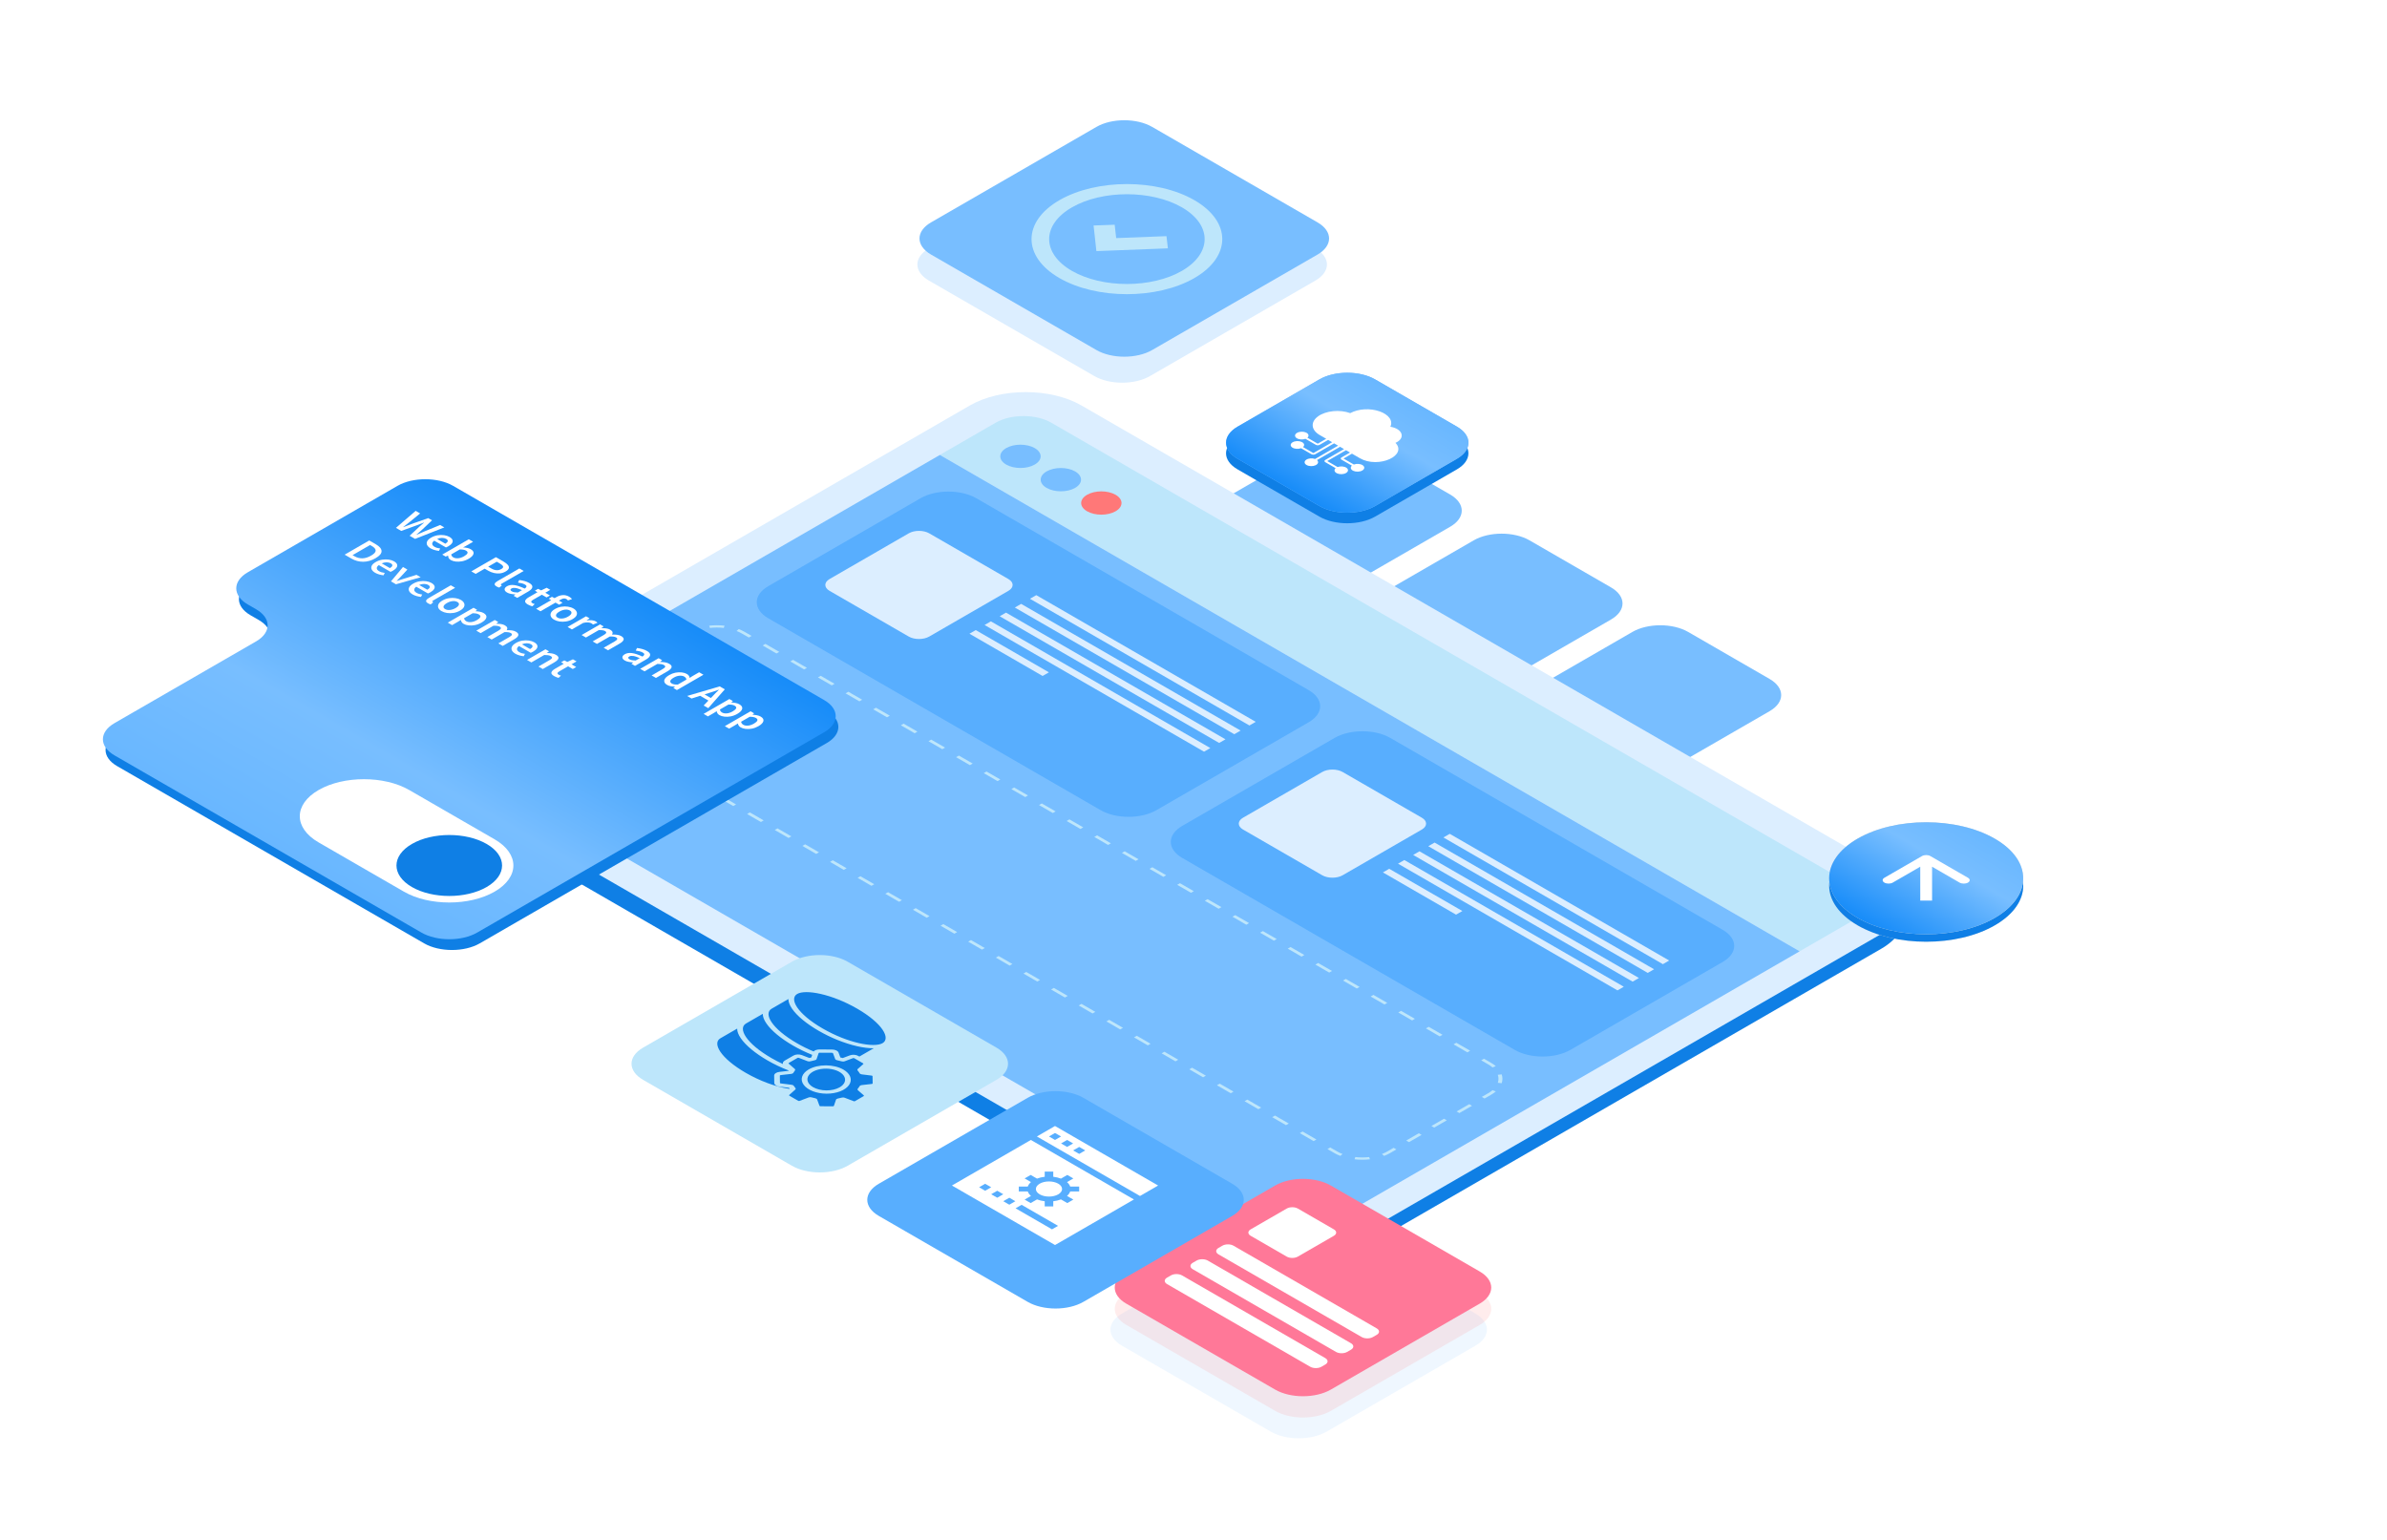 <?xml version="1.0" encoding="UTF-8"?> <svg xmlns="http://www.w3.org/2000/svg" width="620" height="400" viewBox="0 0 620 400" fill="none"><g filter="url(#filter0_b_9216_65029)"><path d="M341.037 116.243C345.033 113.935 351.514 113.935 355.51 116.243L376.679 128.465C380.676 130.772 380.676 134.513 376.679 136.821L355.51 149.043C351.513 151.35 345.033 151.35 341.037 149.043L319.868 136.821C315.871 134.513 315.871 130.772 319.868 128.465L341.037 116.243Z" fill="#78BEFF"></path></g><g filter="url(#filter1_b_9216_65029)"><path d="M424.005 164.147C428.002 161.839 434.482 161.839 438.479 164.147L459.648 176.369C463.645 178.676 463.645 182.418 459.648 184.725L438.479 196.947C434.482 199.255 428.002 199.255 424.005 196.947L402.836 184.725C398.84 182.418 398.84 178.676 402.836 176.369L424.005 164.147Z" fill="#78BEFF"></path></g><g filter="url(#filter2_b_9216_65029)"><path d="M382.794 140.352C386.791 138.044 393.271 138.044 397.268 140.352L418.437 152.574C422.434 154.881 422.434 158.623 418.437 160.93L397.268 173.152C393.271 175.46 386.791 175.46 382.794 173.152L361.626 160.93C357.629 158.623 357.629 154.881 361.626 152.574L382.794 140.352Z" fill="#78BEFF"></path></g><path d="M251.925 109.806C259.918 105.191 272.879 105.191 280.872 109.806L488.614 229.745C496.608 234.361 496.608 241.843 488.614 246.458L348.816 327.171C340.822 331.786 327.862 331.786 319.868 327.171L112.127 207.231C104.133 202.616 104.133 195.133 112.127 190.518L251.925 109.806Z" fill="#0F7FE5"></path><path d="M251.932 105.313C259.926 100.698 272.886 100.698 280.88 105.313L489.179 225.575C497.172 230.19 497.172 237.672 489.179 242.288L349.938 322.679C341.944 327.294 328.984 327.294 320.99 322.679L112.691 202.417C104.698 197.802 104.698 190.319 112.691 185.704L251.932 105.313Z" fill="#DCEEFF"></path><g filter="url(#filter3_b_9216_65029)"><path d="M258.599 109.807C262.596 107.5 269.076 107.5 273.073 109.807L481.922 230.386C485.919 232.694 485.919 236.435 481.922 238.743L467.439 247.105L244.116 118.169L258.599 109.807Z" fill="#BDE6FB"></path></g><g filter="url(#filter4_b_9216_65029)"><path d="M343.253 318.814C339.256 321.122 332.776 321.122 328.779 318.814L119.929 198.235C115.932 195.927 115.932 192.186 119.929 189.878L244.124 118.174L467.448 247.11L343.253 318.814Z" fill="#78BEFF"></path></g><g filter="url(#filter5_b_9216_65029)"><path d="M178.958 164.145C182.955 161.837 189.435 161.837 193.432 164.145L387.245 276.043C391.242 278.35 391.242 282.092 387.245 284.399L361.064 299.515C357.067 301.823 350.587 301.823 346.59 299.515L152.777 187.617C148.781 185.31 148.781 181.568 152.777 179.261L178.958 164.145Z" fill="#78BEFF"></path></g><g filter="url(#filter6_b_9216_65029)"><path fill-rule="evenodd" clip-rule="evenodd" d="M151.503 186.722L152.353 186.393C152.683 186.677 153.065 186.948 153.501 187.199L155.296 188.235L154.572 188.653L152.777 187.617C152.294 187.338 151.869 187.038 151.503 186.722ZM344.796 298.479L345.519 298.061L347.314 299.097C347.75 299.349 348.218 299.57 348.71 299.76L348.14 300.251C347.593 300.039 347.073 299.794 346.59 299.515L344.796 298.479ZM351.83 301.133L352.029 300.553C353.215 300.689 354.439 300.689 355.625 300.553L355.824 301.133C354.506 301.283 353.148 301.283 351.83 301.133ZM385.609 285.344L384.885 284.926L386.521 283.982C386.957 283.73 387.34 283.46 387.669 283.176L388.52 283.504C388.153 283.82 387.728 284.12 387.245 284.399L385.609 285.344ZM390.047 281.374L389.043 281.259C389.278 280.574 389.278 279.868 389.043 279.183L390.047 279.068C390.308 279.829 390.308 280.613 390.047 281.374ZM195.227 165.181L193.432 164.145C192.949 163.866 192.429 163.621 191.882 163.409L191.313 163.9C191.805 164.09 192.273 164.311 192.709 164.563L194.503 165.599L195.227 165.181ZM188.192 162.527L187.994 163.107C186.807 162.971 185.583 162.971 184.397 163.107L184.198 162.527C185.516 162.377 186.875 162.377 188.192 162.527ZM154.414 178.316L155.137 178.734L153.501 179.679C153.065 179.93 152.683 180.2 152.353 180.484L151.503 180.156C151.869 179.84 152.294 179.54 152.777 179.261L154.414 178.316ZM149.975 182.286L150.979 182.401C150.744 183.086 150.744 183.792 150.979 184.477L149.975 184.592C149.714 183.831 149.714 183.047 149.975 182.286ZM157.686 176.426L158.41 176.844L161.683 174.955L160.959 174.537L157.686 176.426ZM164.232 172.648L164.955 173.065L168.228 171.176L167.504 170.758L164.232 172.648ZM170.777 168.869L171.501 169.286L174.773 167.397L174.049 166.979L170.777 168.869ZM177.322 165.09L178.046 165.508L179.682 164.563C180.118 164.311 180.586 164.09 181.078 163.9L180.509 163.409C179.961 163.621 179.442 163.866 178.958 164.145L177.322 165.09ZM198.816 167.253L198.092 167.671L201.681 169.743L202.405 169.325L198.816 167.253ZM205.994 171.398L205.27 171.815L208.86 173.888L209.583 173.47L205.994 171.398ZM213.172 175.542L212.449 175.96L216.038 178.032L216.762 177.614L213.172 175.542ZM220.351 179.686L219.627 180.104L223.216 182.176L223.94 181.759L220.351 179.686ZM227.529 183.831L226.805 184.249L230.394 186.321L231.118 185.903L227.529 183.831ZM234.707 187.975L233.983 188.393L237.573 190.465L238.296 190.047L234.707 187.975ZM241.885 192.119L241.162 192.537L244.751 194.609L245.475 194.192L241.885 192.119ZM249.064 196.264L248.34 196.682L251.929 198.754L252.653 198.336L249.064 196.264ZM256.242 200.408L255.518 200.826L259.107 202.898L259.831 202.48L256.242 200.408ZM263.42 204.553L262.696 204.97L266.286 207.043L267.009 206.625L263.42 204.553ZM270.598 208.697L269.875 209.115L273.464 211.187L274.188 210.769L270.598 208.697ZM277.777 212.841L277.053 213.259L280.642 215.331L281.366 214.914L277.777 212.841ZM284.955 216.986L284.231 217.404L287.82 219.476L288.544 219.058L284.955 216.986ZM292.133 221.13L291.409 221.548L294.999 223.62L295.722 223.202L292.133 221.13ZM299.311 225.274L298.588 225.692L302.177 227.764L302.901 227.347L299.311 225.274ZM306.49 229.419L305.766 229.837L309.355 231.909L310.079 231.491L306.49 229.419ZM313.668 233.563L312.944 233.981L316.533 236.053L317.257 235.635L313.668 233.563ZM320.846 237.708L320.122 238.125L323.712 240.198L324.435 239.78L320.846 237.708ZM328.024 241.852L327.301 242.27L330.89 244.342L331.614 243.924L328.024 241.852ZM335.203 245.996L334.479 246.414L338.068 248.486L338.792 248.068L335.203 245.996ZM342.381 250.141L341.657 250.558L345.246 252.631L345.97 252.213L342.381 250.141ZM349.559 254.285L348.835 254.703L352.425 256.775L353.148 256.357L349.559 254.285ZM356.737 258.429L356.014 258.847L359.603 260.919L360.327 260.501L356.737 258.429ZM363.916 262.574L363.192 262.991L366.781 265.064L367.505 264.646L363.916 262.574ZM371.094 266.718L370.37 267.136L373.959 269.208L374.683 268.79L371.094 266.718ZM378.272 270.862L377.548 271.28L381.138 273.352L381.861 272.935L378.272 270.862ZM385.45 275.007L384.727 275.425L386.521 276.461C386.957 276.712 387.34 276.983 387.669 277.267L388.52 276.938C388.153 276.622 387.728 276.322 387.245 276.043L385.45 275.007ZM382.336 287.234L381.612 286.816L378.34 288.705L379.063 289.123L382.336 287.234ZM375.791 291.012L375.067 290.595L371.794 292.484L372.518 292.902L375.791 291.012ZM369.245 294.791L368.522 294.374L365.249 296.263L365.973 296.681L369.245 294.791ZM362.7 298.57L361.977 298.152L360.34 299.097C359.904 299.349 359.436 299.57 358.944 299.76L359.514 300.251C360.061 300.039 360.581 299.794 361.064 299.515L362.7 298.57ZM341.206 296.407L341.93 295.989L338.341 293.917L337.617 294.335L341.206 296.407ZM334.028 292.262L334.752 291.845L331.163 289.772L330.439 290.19L334.028 292.262ZM326.85 288.118L327.574 287.7L323.985 285.628L323.261 286.046L326.85 288.118ZM319.672 283.974L320.395 283.556L316.806 281.484L316.083 281.901L319.672 283.974ZM312.493 279.829L313.217 279.411L309.628 277.339L308.904 277.757L312.493 279.829ZM305.315 275.685L306.039 275.267L302.45 273.195L301.726 273.613L305.315 275.685ZM298.137 271.541L298.861 271.123L295.272 269.051L294.548 269.468L298.137 271.541ZM290.959 267.396L291.682 266.978L288.093 264.906L287.37 265.324L290.959 267.396ZM283.78 263.252L284.504 262.834L280.915 260.762L280.191 261.18L283.78 263.252ZM276.602 259.107L277.326 258.69L273.737 256.617L273.013 257.035L276.602 259.107ZM269.424 254.963L270.148 254.545L266.558 252.473L265.835 252.891L269.424 254.963ZM262.246 250.819L262.969 250.401L259.38 248.329L258.657 248.747L262.246 250.819ZM255.067 246.674L255.791 246.256L252.202 244.184L251.478 244.602L255.067 246.674ZM247.889 242.53L248.613 242.112L245.024 240.04L244.3 240.458L247.889 242.53ZM240.711 238.386L241.435 237.968L237.845 235.896L237.122 236.313L240.711 238.386ZM233.533 234.241L234.256 233.823L230.667 231.751L229.944 232.169L233.533 234.241ZM226.354 230.097L227.078 229.679L223.489 227.607L222.765 228.025L226.354 230.097ZM219.176 225.953L219.9 225.535L216.311 223.463L215.587 223.88L219.176 225.953ZM211.998 221.808L212.722 221.39L209.132 219.318L208.409 219.736L211.998 221.808ZM204.82 217.664L205.543 217.246L201.954 215.174L201.231 215.592L204.82 217.664ZM197.641 213.519L198.365 213.102L194.776 211.029L194.052 211.447L197.641 213.519ZM190.463 209.375L191.187 208.957L187.598 206.885L186.874 207.303L190.463 209.375ZM183.285 205.231L184.009 204.813L180.42 202.741L179.696 203.159L183.285 205.231ZM176.107 201.086L176.83 200.669L173.241 198.596L172.518 199.014L176.107 201.086ZM168.928 196.942L169.652 196.524L166.063 194.452L165.339 194.87L168.928 196.942ZM161.75 192.798L162.474 192.38L158.885 190.308L158.161 190.725L161.75 192.798Z" fill="#BDE6FB"></path></g><path d="M239.107 129.418C243.104 127.111 249.584 127.111 253.581 129.418L339.909 179.26C343.905 181.568 343.905 185.309 339.909 187.616L300.362 210.449C296.365 212.756 289.885 212.756 285.888 210.449L199.56 160.607C195.563 158.3 195.563 154.559 199.56 152.251L239.107 129.418Z" fill="#58AEFE"></path><path d="M346.646 191.68C350.643 189.373 357.123 189.373 361.12 191.68L447.448 241.522C451.445 243.829 451.445 247.571 447.448 249.878L407.901 272.711C403.904 275.018 397.424 275.018 393.427 272.711L307.099 222.869C303.102 220.562 303.102 216.82 307.099 214.513L346.646 191.68Z" fill="#58AEFE"></path><path d="M268.761 120.674C266.714 121.856 263.395 121.856 261.348 120.674C259.301 119.492 259.301 117.576 261.348 116.394C263.395 115.212 266.714 115.212 268.761 116.394C270.809 117.576 270.809 119.492 268.761 120.674Z" fill="#78BEFF"></path><path d="M279.254 126.733C277.206 127.915 273.887 127.915 271.84 126.733C269.793 125.551 269.793 123.635 271.84 122.453C273.887 121.271 277.206 121.271 279.254 122.453C281.301 123.635 281.301 125.551 279.254 126.733Z" fill="#78BEFF"></path><path d="M289.769 132.803C287.722 133.985 284.403 133.985 282.356 132.803C280.309 131.621 280.309 129.705 282.356 128.523C284.403 127.341 287.722 127.341 289.769 128.523C291.816 129.705 291.816 131.621 289.769 132.803Z" fill="#FF7878"></path><path d="M370.984 219.807L427.987 252.717L429.625 251.771L372.622 218.861L370.984 219.807Z" fill="#DCEEFF"></path><path d="M374.914 217.537L431.916 250.447L433.554 249.502L376.552 216.591L374.914 217.537Z" fill="#DCEEFF"></path><path d="M367.055 222.076L424.057 254.986L425.695 254.041L368.693 221.13L367.055 222.076Z" fill="#DCEEFF"></path><path d="M363.125 224.346L420.127 257.256L421.765 256.31L364.763 223.4L363.125 224.346Z" fill="#DCEEFF"></path><path d="M359.195 226.615L378.196 237.585L379.834 236.64L360.833 225.67L359.195 226.615Z" fill="#DCEEFF"></path><path d="M343.433 200.532C344.898 199.686 347.274 199.686 348.739 200.532L369.313 212.41C370.778 213.256 370.778 214.628 369.313 215.474L348.739 227.352C347.274 228.198 344.898 228.198 343.433 227.352L322.859 215.474C321.394 214.628 321.394 213.256 322.859 212.41L343.433 200.532Z" fill="#DCEEFF"></path><path d="M263.594 157.807L320.596 190.717L322.234 189.771L265.232 156.861L263.594 157.807Z" fill="#DCEEFF"></path><path d="M267.523 155.537L324.526 188.447L326.164 187.502L269.161 154.591L267.523 155.537Z" fill="#DCEEFF"></path><path d="M259.664 160.076L316.666 192.986L318.304 192.041L261.302 159.13L259.664 160.076Z" fill="#DCEEFF"></path><path d="M255.734 162.346L312.737 195.256L314.375 194.31L257.372 161.4L255.734 162.346Z" fill="#DCEEFF"></path><path d="M251.805 164.615L270.805 175.585L272.443 174.64L253.443 163.67L251.805 164.615Z" fill="#DCEEFF"></path><path d="M236.042 138.532C237.507 137.686 239.883 137.686 241.349 138.532L261.922 150.41C263.388 151.256 263.388 152.628 261.922 153.474L241.349 165.352C239.883 166.198 237.507 166.198 236.042 165.352L215.468 153.474C214.003 152.628 214.003 151.256 215.468 150.41L236.042 138.532Z" fill="#DCEEFF"></path><g filter="url(#filter7_b_9216_65029)"><path d="M284.232 39.719C288.229 37.412 294.709 37.412 298.706 39.719L341.664 64.521C345.661 66.829 345.661 70.57 341.664 72.878L298.706 97.68C294.709 99.987 288.229 99.987 284.232 97.68L241.274 72.878C237.277 70.57 237.277 66.829 241.274 64.521L284.232 39.719Z" fill="#DCEEFF"></path></g><path d="M274.63 78.987C264.97 73.41 264.97 64.329 274.631 58.751C284.291 53.174 300.021 53.173 309.681 58.751C319.341 64.328 319.341 73.409 309.68 78.987C300.02 84.564 284.29 84.565 274.63 78.987ZM306.448 60.617C298.567 56.068 285.753 56.072 277.872 60.622C269.991 65.172 269.999 72.571 277.872 77.116C285.744 81.661 298.566 81.661 306.439 77.116C314.312 72.57 314.32 65.163 306.448 60.617Z" fill="#BDE6FB"></path><path d="M284.23 71.981L283.5 65.33L288.981 65.128L289.371 68.6L302.431 68.096L302.804 71.265L284.23 71.981Z" fill="#BDE6FB"></path><g filter="url(#filter8_b_9216_65029)"><path d="M284.787 32.963C288.783 30.656 295.263 30.656 299.26 32.963L342.219 57.765C346.215 60.073 346.215 63.814 342.219 66.122L299.26 90.924C295.263 93.231 288.783 93.231 284.787 90.924L241.828 66.122C237.832 63.814 237.832 60.073 241.828 57.765L284.787 32.963Z" fill="#78BEFF"></path></g><path d="M275.177 72.231C265.517 66.654 265.517 57.573 275.178 51.995C284.838 46.418 300.568 46.418 310.228 51.995C319.888 57.572 319.888 66.654 310.227 72.231C300.567 77.808 284.837 77.809 275.177 72.231ZM306.995 53.862C299.114 49.312 286.3 49.316 278.419 53.867C270.538 58.417 270.546 65.815 278.418 70.36C286.291 74.905 299.113 74.905 306.986 70.36C314.859 65.814 314.867 58.407 306.995 53.862Z" fill="#BDE6FB"></path><path d="M284.777 65.225L284.047 58.574L289.528 58.373L289.917 61.845L302.978 61.34L303.351 64.509L284.777 65.225Z" fill="#BDE6FB"></path><g filter="url(#filter9_b_9216_65029)"><path d="M342.693 101.303C346.69 98.996 353.17 98.996 357.167 101.303L378.412 113.569C382.409 115.877 382.409 119.618 378.412 121.926L357.167 134.192C353.17 136.5 346.69 136.5 342.693 134.192L321.447 121.926C317.45 119.618 317.45 115.877 321.447 113.569L342.693 101.303Z" fill="#0F7FE5"></path></g><g filter="url(#filter10_b_9216_65029)"><path d="M342.701 98.553C346.697 96.246 353.178 96.246 357.174 98.553L378.42 110.819C382.417 113.127 382.417 116.868 378.42 119.176L357.174 131.442C353.178 133.75 346.697 133.75 342.701 131.442L321.455 119.176C317.458 116.868 317.458 113.127 321.455 110.819L342.701 98.553Z" fill="#78BEFF"></path><path d="M342.701 98.553C346.697 96.246 353.178 96.246 357.174 98.553L378.42 110.819C382.417 113.127 382.417 116.868 378.42 119.176L357.174 131.442C353.178 133.75 346.697 133.75 342.701 131.442L321.455 119.176C317.458 116.868 317.458 113.127 321.455 110.819L342.701 98.553Z" fill="url(#paint0_linear_9216_65029)"></path></g><path d="M518.134 240.358C508.291 246.04 492.334 246.04 482.491 240.358C472.649 234.675 472.649 225.462 482.491 219.779C492.334 214.097 508.291 214.097 518.134 219.779C527.976 225.462 527.976 234.675 518.134 240.358Z" fill="#D9D9D9"></path><path d="M518.134 240.358C508.291 246.04 492.334 246.04 482.491 240.358C472.649 234.675 472.649 225.462 482.491 219.779C492.334 214.097 508.291 214.097 518.134 219.779C527.976 225.462 527.976 234.675 518.134 240.358Z" fill="#0F7FE6"></path><path d="M518.126 238.426C508.284 244.109 492.326 244.109 482.483 238.426C472.641 232.743 472.641 223.53 482.483 217.848C492.326 212.165 508.284 212.165 518.126 217.848C527.968 223.53 527.968 232.743 518.126 238.426Z" fill="#D9D9D9"></path><path d="M518.126 238.426C508.284 244.109 492.326 244.109 482.483 238.426C472.641 232.743 472.641 223.53 482.483 217.848C492.326 212.165 508.284 212.165 518.126 217.848C527.968 223.53 527.968 232.743 518.126 238.426Z" fill="url(#paint1_linear_9216_65029)"></path><path fill-rule="evenodd" clip-rule="evenodd" d="M489.45 228.007L499.219 222.367C499.819 222.021 500.791 222.021 501.39 222.367L511.16 228.007C511.76 228.354 511.76 228.915 511.16 229.261C510.561 229.607 509.589 229.607 508.989 229.261L501.84 225.133L501.84 233.926L498.77 233.926L498.77 225.133L491.621 229.261C491.021 229.607 490.049 229.607 489.45 229.261C488.85 228.915 488.85 228.354 489.45 228.007Z" fill="white"></path><path fill-rule="evenodd" clip-rule="evenodd" d="M362.462 115.032C363.717 114.472 364.306 113.586 364.006 112.675C363.71 111.779 362.625 111.097 361.135 110.852C361.49 110.069 361.414 109.287 360.905 108.574C360.379 107.853 359.472 107.249 358.312 106.846C357.141 106.438 355.768 106.251 354.446 106.322C353.075 106.397 351.788 106.738 350.709 107.313C349.398 106.834 347.821 106.653 346.282 106.804C344.743 106.956 343.349 107.429 342.368 108.134C341.386 108.839 340.886 109.726 340.964 110.624C341.041 111.523 341.691 112.37 342.788 113.003L344.472 113.976L342.273 115.246L339.584 113.693C339.823 113.483 339.919 113.23 339.855 112.983C339.79 112.737 339.57 112.513 339.235 112.356C338.9 112.2 338.476 112.121 338.043 112.135C337.611 112.149 337.201 112.255 336.893 112.433C336.585 112.61 336.402 112.847 336.377 113.097C336.353 113.346 336.49 113.592 336.761 113.785C337.032 113.978 337.419 114.105 337.847 114.143C338.274 114.18 338.712 114.124 339.076 113.986L341.783 115.549C341.912 115.624 342.087 115.665 342.27 115.665C342.453 115.664 342.629 115.622 342.76 115.547L344.976 114.267L346.02 114.87L341.142 117.686L338.451 116.132C338.69 115.923 338.786 115.67 338.722 115.423C338.657 115.176 338.437 114.953 338.102 114.796C337.767 114.639 337.343 114.56 336.91 114.575C336.478 114.589 336.068 114.695 335.76 114.872C335.453 115.05 335.269 115.287 335.244 115.536C335.22 115.786 335.357 116.031 335.628 116.224C335.9 116.418 336.286 116.545 336.714 116.582C337.141 116.619 337.579 116.564 337.943 116.426L340.652 117.99C340.781 118.064 340.956 118.105 341.139 118.105C341.321 118.104 341.497 118.062 341.627 117.987L346.523 115.16L347.567 115.763L341.579 119.22C341.217 119.084 340.78 119.031 340.352 119.07C339.923 119.11 339.534 119.24 339.259 119.435C338.984 119.629 338.842 119.876 338.863 120.125C338.883 120.375 339.063 120.611 339.367 120.787C339.672 120.963 340.081 121.067 340.513 121.078C340.946 121.09 341.372 121.008 341.71 120.85C342.047 120.691 342.272 120.466 342.341 120.219C342.409 119.971 342.317 119.719 342.081 119.51L348.069 116.053L349.114 116.656L344.217 119.482C344.088 119.557 344.014 119.659 344.013 119.764C344.012 119.87 344.083 119.971 344.212 120.045L346.921 121.609C346.682 121.819 346.585 122.072 346.65 122.319C346.714 122.566 346.935 122.789 347.27 122.946C347.604 123.102 348.029 123.181 348.461 123.167C348.894 123.153 349.304 123.047 349.611 122.869C349.919 122.692 350.103 122.455 350.127 122.205C350.152 121.956 350.015 121.711 349.744 121.517C349.472 121.324 349.085 121.197 348.658 121.159C348.23 121.122 347.792 121.178 347.429 121.316L344.737 119.762L349.616 116.946L350.66 117.548L348.443 118.828C348.379 118.866 348.328 118.91 348.292 118.958C348.257 119.007 348.239 119.059 348.239 119.111C348.239 119.163 348.256 119.215 348.29 119.263C348.325 119.312 348.375 119.355 348.439 119.392L351.147 120.955C350.908 121.165 350.811 121.418 350.875 121.665C350.94 121.912 351.161 122.135 351.495 122.292C351.83 122.448 352.255 122.527 352.687 122.513C353.12 122.499 353.529 122.393 353.837 122.215C354.145 122.038 354.329 121.801 354.353 121.551C354.377 121.302 354.241 121.057 353.969 120.863C353.698 120.67 353.311 120.543 352.883 120.505C352.456 120.468 352.018 120.524 351.655 120.662L348.963 119.108L351.162 117.838L353.235 119.035C354.358 119.683 355.729 120.027 357.2 120.029C358.516 120.032 359.842 119.758 360.933 119.256C362.022 118.754 362.784 118.07 363.076 117.329C363.379 116.557 363.168 115.768 362.462 115.032Z" fill="white"></path><g filter="url(#filter11_b_9216_65029)"><path d="M330.083 318.879C334.08 316.572 340.56 316.572 344.557 318.879L383.22 341.202C387.217 343.509 387.217 347.25 383.22 349.558L344.557 371.88C340.56 374.188 334.08 374.188 330.083 371.88L291.42 349.558C287.423 347.25 287.423 343.509 291.42 341.202L330.083 318.879Z" fill="#78BEFF" fill-opacity="0.12"></path></g><g filter="url(#filter12_b_9216_65029)"><path d="M331.208 313.477C335.205 311.169 341.685 311.169 345.682 313.477L384.345 335.799C388.342 338.107 388.342 341.848 384.345 344.156L345.682 366.478C341.685 368.785 335.205 368.785 331.208 366.478L292.545 344.156C288.548 341.848 288.548 338.107 292.545 335.799L331.208 313.477Z" fill="#FF7171" fill-opacity="0.13"></path></g><g filter="url(#filter13_b_9216_65029)"><path d="M331.201 307.95C335.197 305.642 341.678 305.642 345.674 307.95L384.338 330.272C388.334 332.579 388.334 336.321 384.338 338.628L345.674 360.951C341.678 363.258 335.197 363.258 331.201 360.951L292.537 338.628C288.541 336.321 288.541 332.579 292.537 330.272L331.201 307.95Z" fill="#FF7898"></path></g><path d="M334.209 313.931C335.008 313.47 336.304 313.47 337.104 313.931L346.461 319.334C347.26 319.795 347.26 320.544 346.461 321.005L337.104 326.408C336.304 326.869 335.008 326.869 334.209 326.408L324.851 321.005C324.052 320.544 324.052 319.795 324.851 319.334L334.209 313.931Z" fill="white"></path><path d="M317.498 323.578C318.297 323.116 319.593 323.116 320.393 323.578L357.596 345.057C358.395 345.519 358.395 346.267 357.596 346.728L356.592 347.308C355.793 347.769 354.497 347.769 353.697 347.308L316.494 325.829C315.695 325.367 315.695 324.619 316.494 324.157L317.498 323.578Z" fill="white"></path><path d="M310.81 327.437C311.61 326.976 312.906 326.976 313.705 327.437L350.908 348.916C351.708 349.378 351.708 350.126 350.908 350.588L349.905 351.167C349.105 351.629 347.809 351.629 347.01 351.167L309.807 329.688C309.007 329.226 309.007 328.478 309.807 328.017L310.81 327.437Z" fill="white"></path><path d="M304.131 331.295C304.93 330.833 306.226 330.833 307.026 331.295L344.229 352.774C345.028 353.235 345.028 353.984 344.229 354.445L343.225 355.025C342.426 355.486 341.13 355.486 340.33 355.025L303.127 333.545C302.328 333.084 302.328 332.336 303.127 331.874L304.131 331.295Z" fill="white"></path><g filter="url(#filter14_d_9216_65029)"><path d="M205.693 245.811C209.69 243.503 216.17 243.503 220.167 245.811L258.83 268.133C262.827 270.441 262.827 274.182 258.83 276.49L220.167 298.812C216.17 301.119 209.69 301.119 205.693 298.812L167.03 276.49C163.033 274.182 163.033 270.441 167.03 268.133L205.693 245.811Z" fill="#BDE6FB"></path></g><g filter="url(#filter15_d_9216_65029)"><path d="M266.927 281.165C270.924 278.857 277.404 278.857 281.401 281.165L320.064 303.487C324.061 305.794 324.061 309.536 320.064 311.843L281.401 334.165C277.404 336.473 270.924 336.473 266.927 334.165L228.264 311.843C224.267 309.536 224.267 305.794 228.264 303.487L266.927 281.165Z" fill="#58AEFE"></path></g><g clip-path="url(#clip0_9216_65029)"><path d="M270.055 310.241C271.384 311.008 273.538 311.008 274.867 310.241C276.195 309.474 276.195 308.23 274.867 307.463C273.538 306.696 271.384 306.696 270.055 307.463C268.727 308.23 268.727 309.474 270.055 310.241Z" fill="white"></path><path d="M296.101 310.663L300.808 307.946L274.031 292.486L269.324 295.204L296.101 310.663ZM274.031 296.11L272.462 295.204L274.031 294.298L275.6 295.204L274.031 296.11ZM277.169 297.921L275.6 297.015L277.169 296.11L278.738 297.015L277.169 297.921ZM280.307 299.733L278.738 298.827L280.307 297.921L281.876 298.827L280.307 299.733Z" fill="white"></path><path d="M267.758 296.109L247.257 307.945L274.034 323.405L294.534 311.569L267.758 296.109ZM260.593 312.022L262.162 311.116L263.731 312.022L262.162 312.928L260.593 312.022ZM273.249 319.329L263.783 313.864L265.352 312.958L274.818 318.423L273.249 319.329ZM267.706 305.198L269.353 306.149C269.97 305.912 270.652 305.752 271.355 305.671L271.355 304.325L273.574 304.325L273.574 305.671C274.278 305.752 274.959 305.912 275.577 306.149L277.224 305.198L278.793 306.104L277.146 307.055C277.556 307.411 277.832 307.805 277.973 308.211L280.304 308.211L280.304 309.492L277.973 309.492C277.832 309.898 277.556 310.292 277.146 310.648L278.793 311.599L277.224 312.505L275.577 311.554C274.959 311.791 274.277 311.95 273.574 312.031L273.574 313.378L271.355 313.378L271.355 312.031C270.652 311.95 269.97 311.791 269.352 311.554L267.705 312.505L266.137 311.599L267.784 310.648C267.373 310.291 267.097 309.898 266.957 309.492L264.625 309.492L264.625 308.211L266.957 308.211C267.097 307.805 267.373 307.411 267.784 307.054L266.137 306.104L267.706 305.198ZM259.024 309.304L260.593 310.21L259.024 311.116L257.455 310.21L259.024 309.304ZM255.886 307.493L257.455 308.398L255.886 309.304L254.317 308.398L255.886 307.493Z" fill="white"></path></g><path fill-rule="evenodd" clip-rule="evenodd" d="M222.626 261.994C229.252 265.82 231.391 269.725 229.231 270.972C227.071 272.22 220.306 270.985 213.68 267.159C207.055 263.334 204.915 259.43 207.072 258.181L207.075 258.179C209.237 256.934 216 258.169 222.626 261.994ZM205.734 262.027C205.084 261.086 204.767 260.235 204.779 259.505L200.419 262.022C198.261 263.271 200.401 267.175 207.026 271C208.361 271.775 209.802 272.487 211.333 273.128C211.476 272.966 211.695 272.831 211.966 272.738C212.236 272.645 212.547 272.597 212.865 272.6L216.094 272.618C216.495 272.619 216.886 272.7 217.2 272.848C217.514 272.996 217.73 273.202 217.812 273.429L218.279 274.682C218.488 274.728 218.696 274.778 218.9 274.831L220.731 274.141C221.063 274.014 221.462 273.959 221.862 273.984C222.262 274.01 222.636 274.115 222.92 274.282L223.21 274.449L226.936 272.297C225.671 272.304 224.197 272.122 222.569 271.747C219.341 271.004 215.816 269.586 212.646 267.756C209.474 265.925 207.02 263.89 205.733 262.027L205.734 262.027ZM199.081 265.868C200.367 267.732 202.821 269.766 205.993 271.597C207.522 272.485 209.186 273.293 210.963 274.01L210.734 274.681C210.555 274.721 210.377 274.763 210.202 274.809L208.278 274.072C207.942 273.941 207.54 273.881 207.141 273.902C206.742 273.924 206.371 274.025 206.092 274.188L203.831 275.494C203.63 275.608 203.482 275.75 203.401 275.907C203.32 276.064 203.308 276.231 203.366 276.393C202.32 275.908 201.321 275.39 200.373 274.841C193.747 271.016 191.608 267.11 193.767 265.863L198.126 263.346C198.114 264.077 198.43 264.927 199.081 265.868ZM204.894 282.813C204.932 282.819 204.969 282.826 205.005 282.835L205.089 282.761C205.038 282.695 204.989 282.629 204.942 282.562L202.517 282.26C202.123 282.213 201.766 282.088 201.51 281.907C201.253 281.726 201.113 281.5 201.112 281.269L201.08 279.404C201.074 279.172 201.207 278.948 201.458 278.77C201.708 278.592 202.06 278.471 202.453 278.428L204.797 278.161C204.817 278.13 204.839 278.099 204.86 278.069C202.874 277.3 201.025 276.419 199.339 275.439C196.168 273.607 193.714 271.573 192.427 269.71C191.777 268.768 191.461 267.918 191.473 267.187L187.114 269.704C184.955 270.951 187.094 274.857 193.72 278.682C197.36 280.784 201.537 282.328 204.894 282.813L204.894 282.813ZM222.074 286.026C222.032 286.052 221.975 286.067 221.915 286.071C221.854 286.074 221.792 286.064 221.742 286.044L219.39 285.143C219.283 285.102 219.161 285.077 219.034 285.071C218.907 285.066 218.781 285.079 218.667 285.109C218.329 285.201 217.981 285.279 217.626 285.345C217.503 285.368 217.393 285.409 217.308 285.465C217.223 285.52 217.165 285.588 217.14 285.661L216.598 287.25C216.588 287.285 216.556 287.316 216.509 287.338C216.462 287.36 216.403 287.372 216.341 287.371L213.112 287.353C213.051 287.353 212.991 287.341 212.943 287.318C212.895 287.296 212.862 287.264 212.851 287.229L212.243 285.598C212.216 285.526 212.158 285.459 212.073 285.403C211.988 285.347 211.881 285.305 211.76 285.28C211.429 285.211 211.104 285.131 210.789 285.04C210.673 285.007 210.545 284.992 210.417 284.996C210.289 285 210.166 285.023 210.059 285.063L207.666 285.965C207.616 285.985 207.555 285.994 207.494 285.99C207.433 285.986 207.376 285.97 207.334 285.944L205.028 284.612C204.983 284.588 204.954 284.555 204.948 284.52C204.941 284.484 204.956 284.449 204.991 284.421L206.553 283.039C206.623 282.977 206.663 282.906 206.67 282.832C206.677 282.758 206.65 282.684 206.593 282.618C206.436 282.435 206.297 282.248 206.178 282.057C206.134 281.987 206.061 281.925 205.964 281.876C205.867 281.827 205.751 281.793 205.626 281.778L202.802 281.427C202.741 281.42 202.686 281.401 202.647 281.374C202.608 281.346 202.587 281.311 202.588 281.276L202.557 279.412C202.555 279.376 202.574 279.342 202.613 279.315C202.651 279.287 202.705 279.269 202.765 279.263L205.517 278.951C205.643 278.937 205.761 278.903 205.857 278.854C205.953 278.804 206.024 278.741 206.064 278.67C206.179 278.465 206.315 278.264 206.473 278.069C206.526 278.003 206.549 277.93 206.539 277.857C206.529 277.784 206.487 277.713 206.416 277.652L204.855 276.294C204.82 276.265 204.803 276.229 204.809 276.194C204.814 276.159 204.842 276.126 204.886 276.102L207.147 274.797C207.189 274.771 207.245 274.755 207.306 274.752C207.367 274.749 207.429 274.758 207.479 274.779L209.756 275.651C209.865 275.693 209.992 275.718 210.122 275.723C210.253 275.728 210.382 275.713 210.498 275.679C210.863 275.573 211.242 275.481 211.631 275.405C211.751 275.382 211.858 275.34 211.941 275.285C212.024 275.23 212.081 275.164 212.106 275.092L212.622 273.572C212.632 273.538 212.664 273.506 212.711 273.484C212.758 273.462 212.817 273.451 212.879 273.452L216.108 273.47C216.169 273.469 216.229 273.481 216.277 273.504C216.325 273.527 216.358 273.559 216.369 273.593L216.925 275.082C216.952 275.156 217.013 275.225 217.101 275.281C217.188 275.338 217.3 275.38 217.424 275.404C217.843 275.485 218.252 275.583 218.647 275.698C218.763 275.732 218.892 275.748 219.02 275.744C219.149 275.74 219.273 275.717 219.38 275.676L221.555 274.857C221.605 274.837 221.666 274.828 221.727 274.832C221.788 274.836 221.844 274.852 221.887 274.878L224.193 276.21C224.238 276.234 224.267 276.267 224.273 276.302C224.28 276.338 224.264 276.373 224.23 276.401L222.81 277.657C222.74 277.719 222.7 277.79 222.694 277.865C222.687 277.939 222.715 278.013 222.773 278.08C222.972 278.309 223.142 278.545 223.282 278.786C223.324 278.858 223.397 278.922 223.495 278.973C223.593 279.024 223.712 279.059 223.84 279.075L226.419 279.395C226.479 279.402 226.534 279.421 226.573 279.448C226.613 279.476 226.634 279.511 226.633 279.546L226.664 281.411C226.666 281.446 226.646 281.48 226.608 281.508C226.569 281.535 226.515 281.553 226.455 281.559L223.825 281.858C223.7 281.872 223.585 281.905 223.489 281.953C223.394 282.001 223.322 282.063 223.282 282.132C223.15 282.357 222.991 282.575 222.807 282.786C222.749 282.853 222.723 282.928 222.731 283.003C222.74 283.078 222.782 283.151 222.855 283.214L224.366 284.529C224.402 284.558 224.418 284.593 224.412 284.628C224.407 284.664 224.379 284.696 224.335 284.72L222.074 286.026ZM219.072 277.835C219.972 278.355 220.589 279.013 220.847 279.728C221.105 280.443 220.991 281.182 220.52 281.852C220.049 282.521 219.242 283.091 218.201 283.49C217.16 283.888 215.932 284.097 214.672 284.09C213.412 284.083 212.176 283.86 211.122 283.45C210.067 283.04 209.241 282.461 208.747 281.786C208.254 281.111 208.115 280.371 208.349 279.659C208.583 278.947 209.179 278.294 210.061 277.785C211.246 277.103 212.859 276.725 214.549 276.734C216.238 276.744 217.864 277.14 219.072 277.835ZM211.182 282.391C210.49 281.991 210.016 281.485 209.818 280.936C209.619 280.386 209.707 279.819 210.069 279.304C210.431 278.79 211.051 278.352 211.851 278.046C212.651 277.74 213.595 277.579 214.563 277.585C215.531 277.59 216.481 277.761 217.291 278.076C218.101 278.391 218.736 278.836 219.115 279.355C219.494 279.873 219.601 280.442 219.421 280.99C219.241 281.537 218.783 282.038 218.105 282.429C217.195 282.954 215.955 283.244 214.657 283.237C213.359 283.229 212.109 282.925 211.182 282.391L211.182 282.391Z" fill="#0F7FE5"></path><g clip-path="url(#clip1_9216_65029)"><path fill-rule="evenodd" clip-rule="evenodd" d="M30.414 190.642C26.417 192.95 26.417 196.691 30.414 198.999L110.154 245.037C114.151 247.344 120.631 247.344 124.628 245.037L214.759 192.999C218.756 190.692 218.756 186.95 214.759 184.643L170.04 158.825C170.04 158.824 170.04 158.824 170.04 158.824C170.04 158.824 170.04 158.824 170.04 158.824L118.394 129.006C114.397 126.698 107.917 126.698 103.92 129.006L65.052 151.446C61.055 153.754 61.055 157.495 65.052 159.803L67.204 161.045C71.201 163.353 71.201 167.094 67.204 169.401L30.414 190.642Z" fill="#0F7FE5"></path><path fill-rule="evenodd" clip-rule="evenodd" d="M29.726 187.847C25.729 190.155 25.729 193.896 29.726 196.204L109.466 242.242C113.463 244.549 119.943 244.549 123.94 242.242L214.071 190.204C218.068 187.897 218.068 184.155 214.071 181.848L169.351 156.029L117.704 126.21C113.708 123.903 107.227 123.903 103.231 126.21L64.363 148.651C60.366 150.958 60.366 154.7 64.363 157.007L66.516 158.25C70.513 160.558 70.513 164.299 66.516 166.607L29.726 187.847Z" fill="url(#paint2_linear_9216_65029)"></path><path d="M82.747 205.215C89.251 201.46 99.796 201.46 106.3 205.215L128.468 218.014C134.972 221.769 134.972 227.857 128.468 231.613C121.964 235.368 111.419 235.368 104.915 231.613L82.747 218.814C76.243 215.059 76.243 208.97 82.747 205.215Z" fill="white"></path><path d="M126.394 230.415C121.037 233.508 112.353 233.508 106.997 230.415C101.64 227.323 101.64 222.309 106.997 219.217C112.353 216.124 121.037 216.124 126.394 219.217C131.75 222.309 131.75 227.323 126.394 230.415Z" fill="#0F7FE5"></path><path d="M102.846 137.115L107.961 132.697L109.123 133.367L106.458 135.548C106.172 135.774 105.882 136.001 105.589 136.23C105.309 136.46 105.023 136.685 104.73 136.907L104.769 136.929C105.179 136.775 105.586 136.619 105.989 136.461C106.406 136.304 106.819 136.148 107.229 135.994L111.231 134.585L112.217 135.154L109.777 137.465C109.517 137.698 109.25 137.934 108.976 138.175C108.71 138.412 108.44 138.65 108.166 138.891L108.205 138.913C108.602 138.744 108.996 138.577 109.386 138.412C109.777 138.246 110.164 138.079 110.548 137.91L114.326 136.371L115.409 136.997L107.805 139.978L106.399 139.167L108.967 136.771C109.162 136.599 109.357 136.426 109.552 136.253C109.754 136.084 109.956 135.919 110.158 135.757L110.119 135.734C109.832 135.847 109.539 135.96 109.24 136.073C108.947 136.189 108.651 136.304 108.352 136.416L104.222 137.91L102.846 137.115Z" fill="white"></path><path d="M111.854 142.451C111.412 142.196 111.109 141.909 110.946 141.589C110.79 141.266 110.793 140.937 110.956 140.603C111.125 140.265 111.474 139.943 112.001 139.639C112.521 139.339 113.074 139.139 113.66 139.042C114.252 138.948 114.819 138.94 115.359 139.019C115.899 139.098 116.354 139.245 116.725 139.459C117.161 139.71 117.428 139.977 117.526 140.259C117.63 140.537 117.584 140.819 117.389 141.104C117.2 141.386 116.882 141.657 116.433 141.916C116.198 142.051 116 142.147 115.837 142.203L112.791 140.445C112.42 140.719 112.245 140.997 112.264 141.279C112.284 141.561 112.486 141.813 112.869 142.034C113.078 142.155 113.299 142.249 113.533 142.316C113.781 142.384 114.047 142.436 114.334 142.474L114.012 143.1C113.634 143.055 113.257 142.979 112.879 142.874C112.502 142.769 112.16 142.628 111.854 142.451ZM113.543 140L115.671 141.228C116.042 141.014 116.25 140.8 116.296 140.586C116.348 140.368 116.211 140.165 115.886 139.977C115.606 139.816 115.251 139.731 114.822 139.724C114.405 139.716 113.979 139.808 113.543 140Z" fill="white"></path><path d="M117.075 145.466C116.62 145.203 116.392 144.831 116.392 144.35L116.363 144.333L115.757 144.57L114.869 144.057L121.761 140.078L122.884 140.726L121.107 141.752L120.277 142.197C120.655 142.212 121.019 142.257 121.37 142.332C121.722 142.407 122.018 142.514 122.259 142.653C122.857 142.999 123.102 143.396 122.991 143.843C122.88 144.29 122.457 144.726 121.722 145.15C121.175 145.466 120.609 145.68 120.023 145.793C119.444 145.902 118.894 145.926 118.374 145.866C117.866 145.806 117.433 145.672 117.075 145.466ZM117.768 144.795C118.087 144.979 118.494 145.052 118.989 145.015C119.483 144.977 120.001 144.803 120.541 144.491C121.022 144.213 121.315 143.95 121.419 143.702C121.523 143.454 121.393 143.225 121.029 143.014C120.69 142.819 120.16 142.719 119.438 142.715L117.202 144.006C117.228 144.186 117.29 144.342 117.388 144.474C117.498 144.605 117.625 144.712 117.768 144.795Z" fill="white"></path><path d="M122.422 148.417L128.806 144.731L130.817 145.892C131.292 146.167 131.653 146.446 131.9 146.732C132.148 147.018 132.235 147.305 132.164 147.594C132.092 147.884 131.809 148.171 131.315 148.457C130.846 148.727 130.351 148.889 129.831 148.941C129.31 148.994 128.793 148.958 128.279 148.834C127.764 148.71 127.276 148.515 126.814 148.248L125.897 147.718L123.554 149.071L122.422 148.417ZM126.805 147.194L127.634 147.673C128.571 148.214 129.427 148.261 130.202 147.814C130.605 147.581 130.758 147.35 130.661 147.121C130.576 146.892 130.296 146.64 129.821 146.366L129.03 145.909L126.805 147.194Z" fill="white"></path><path d="M128.982 152.34C128.585 152.111 128.422 151.878 128.494 151.641C128.572 151.408 128.819 151.172 129.236 150.931L134.897 147.662L136.02 148.31L130.3 151.613C130.163 151.692 130.091 151.763 130.085 151.827C130.085 151.887 130.114 151.934 130.173 151.968C130.199 151.983 130.222 151.996 130.241 152.008C130.274 152.019 130.316 152.036 130.368 152.058L129.675 152.627C129.584 152.605 129.476 152.569 129.353 152.52C129.236 152.475 129.112 152.415 128.982 152.34Z" fill="white"></path><path d="M131.7 153.91C131.284 153.669 131.072 153.397 131.066 153.092C131.066 152.792 131.274 152.521 131.691 152.281C132.205 151.984 132.826 151.884 133.555 151.982C134.29 152.076 135.202 152.377 136.288 152.884C136.536 152.734 136.685 152.568 136.737 152.388C136.802 152.208 136.672 152.023 136.347 151.836C136.113 151.7 135.836 151.593 135.517 151.514C135.205 151.439 134.876 151.377 134.531 151.328L134.873 150.658C135.309 150.714 135.755 150.802 136.21 150.922C136.672 151.046 137.092 151.217 137.47 151.435C138.068 151.781 138.335 152.142 138.27 152.517C138.218 152.893 137.857 153.275 137.186 153.662L134.346 155.302L133.418 154.766L133.867 154.417L133.828 154.394C133.431 154.375 133.047 154.33 132.676 154.259C132.312 154.191 131.987 154.075 131.7 153.91ZM132.94 153.611C133.135 153.724 133.357 153.799 133.604 153.836C133.864 153.874 134.167 153.898 134.512 153.91L135.586 153.29C134.85 152.963 134.271 152.775 133.848 152.726C133.431 152.673 133.103 152.717 132.862 152.856C132.647 152.98 132.556 153.107 132.589 153.239C132.621 153.37 132.738 153.494 132.94 153.611Z" fill="white"></path><path d="M137.108 157.032C136.555 156.713 136.321 156.393 136.405 156.074C136.503 155.754 136.809 155.446 137.323 155.149L139.607 153.831L138.924 153.436L139.764 152.951L140.554 153.352L141.999 152.675L142.936 153.216L141.628 153.972L142.848 154.676L141.96 155.189L140.74 154.484L138.455 155.803C137.896 156.126 137.84 156.418 138.29 156.677C138.374 156.726 138.472 156.771 138.582 156.812C138.7 156.85 138.804 156.88 138.895 156.902L138.26 157.494C138.085 157.445 137.896 157.381 137.694 157.302C137.492 157.231 137.297 157.141 137.108 157.032Z" fill="white"></path><path d="M139.259 158.138L143.164 155.884L142.52 155.512L143.359 155.027L144.052 155.371L144.55 155.084C145.051 154.794 145.585 154.629 146.151 154.588C146.724 154.543 147.293 154.684 147.859 155.01C148.029 155.108 148.175 155.211 148.299 155.32C148.422 155.429 148.513 155.527 148.572 155.613L147.518 155.974C147.42 155.828 147.283 155.704 147.108 155.602C146.704 155.369 146.232 155.409 145.692 155.721L145.175 156.019L146.112 156.56L145.224 157.073L144.287 156.532L140.382 158.787L139.259 158.138Z" fill="white"></path><path d="M143.912 160.96C143.515 160.731 143.242 160.46 143.092 160.148C142.949 159.833 142.955 159.506 143.111 159.168C143.274 158.826 143.619 158.503 144.146 158.198C144.68 157.89 145.239 157.691 145.825 157.601C146.417 157.507 146.984 157.503 147.524 157.59C148.07 157.672 148.542 157.828 148.939 158.057C149.343 158.29 149.616 158.565 149.759 158.88C149.909 159.192 149.902 159.519 149.74 159.861C149.583 160.199 149.239 160.522 148.705 160.83C148.178 161.135 147.618 161.334 147.026 161.428C146.44 161.518 145.874 161.522 145.327 161.439C144.787 161.353 144.315 161.193 143.912 160.96ZM144.829 160.43C145.181 160.633 145.604 160.708 146.098 160.656C146.593 160.603 147.078 160.44 147.553 160.165C148.035 159.887 148.321 159.605 148.412 159.32C148.503 159.034 148.373 158.79 148.022 158.587C147.67 158.384 147.247 158.309 146.753 158.362C146.264 158.418 145.78 158.585 145.298 158.863C144.823 159.138 144.537 159.416 144.439 159.697C144.348 159.983 144.478 160.227 144.829 160.43Z" fill="white"></path><path d="M147.424 162.853L152.217 160.085L153.145 160.621L152.374 161.156L152.413 161.179C152.894 161.096 153.337 161.077 153.74 161.122C154.15 161.164 154.482 161.258 154.736 161.404C154.964 161.536 155.113 161.66 155.185 161.776L154.014 162.227C153.955 162.163 153.897 162.107 153.838 162.058C153.779 162.009 153.698 161.955 153.594 161.895C153.405 161.786 153.132 161.714 152.774 161.68C152.422 161.643 151.99 161.686 151.476 161.81L148.547 163.501L147.424 162.853Z" fill="white"></path><path d="M151.066 164.955L155.859 162.188L156.786 162.723L156.211 163.146L156.25 163.169C156.666 163.161 157.066 163.182 157.45 163.231C157.841 163.283 158.186 163.396 158.485 163.569C158.836 163.772 159.038 163.978 159.09 164.189C159.155 164.399 159.11 164.613 158.954 164.831C159.429 164.82 159.871 164.839 160.281 164.887C160.698 164.94 161.056 165.053 161.355 165.226C161.863 165.519 162.071 165.831 161.98 166.161C161.889 166.492 161.54 166.832 160.935 167.181L157.929 168.917L156.796 168.263L159.656 166.612C160.053 166.383 160.271 166.186 160.31 166.02C160.356 165.859 160.255 165.707 160.008 165.564C159.709 165.391 159.175 165.312 158.407 165.327L155.059 167.26L153.936 166.612L156.796 164.961C157.193 164.732 157.411 164.534 157.45 164.369C157.496 164.207 157.392 164.053 157.138 163.907C156.839 163.734 156.305 163.655 155.537 163.67L152.189 165.603L151.066 164.955Z" fill="white"></path><path d="M162.292 171.572C161.875 171.331 161.664 171.059 161.657 170.754C161.657 170.454 161.866 170.183 162.282 169.943C162.796 169.646 163.418 169.546 164.147 169.644C164.882 169.738 165.793 170.039 166.88 170.546C167.127 170.396 167.277 170.23 167.329 170.05C167.394 169.87 167.264 169.685 166.938 169.498C166.704 169.362 166.428 169.255 166.109 169.176C165.796 169.101 165.468 169.039 165.123 168.99L165.464 168.32C165.9 168.376 166.346 168.464 166.802 168.585C167.264 168.709 167.684 168.879 168.061 169.097C168.66 169.443 168.927 169.804 168.862 170.18C168.809 170.555 168.448 170.937 167.778 171.324L164.937 172.964L164.01 172.428L164.459 172.079L164.42 172.056C164.023 172.038 163.639 171.992 163.268 171.921C162.904 171.853 162.578 171.737 162.292 171.572ZM163.532 171.273C163.727 171.386 163.948 171.461 164.195 171.498C164.456 171.536 164.758 171.56 165.103 171.572L166.177 170.952C165.442 170.625 164.862 170.437 164.439 170.388C164.023 170.335 163.694 170.379 163.453 170.518C163.239 170.642 163.148 170.769 163.18 170.901C163.213 171.032 163.33 171.156 163.532 171.273Z" fill="white"></path><path d="M166.281 173.739L171.074 170.972L172.001 171.508L171.435 171.925L171.474 171.947C171.897 171.951 172.31 171.983 172.714 172.043C173.117 172.103 173.482 172.227 173.807 172.415C174.321 172.712 174.53 173.024 174.432 173.35C174.334 173.677 173.983 174.016 173.378 174.365L170.371 176.101L169.248 175.453L172.109 173.801C172.506 173.572 172.727 173.377 172.772 173.215C172.818 173.054 172.707 172.896 172.44 172.742C172.232 172.622 171.995 172.545 171.728 172.511C171.474 172.477 171.149 172.458 170.752 172.454L167.403 174.387L166.281 173.739Z" fill="white"></path><path d="M173.305 177.93C172.706 177.584 172.449 177.181 172.534 176.718C172.619 176.256 173.055 175.798 173.842 175.343C174.363 175.043 174.906 174.838 175.472 174.729C176.045 174.624 176.588 174.603 177.102 174.667C177.617 174.731 178.046 174.862 178.391 175.061C178.664 175.219 178.847 175.381 178.938 175.546C179.042 175.711 179.104 175.894 179.123 176.093L179.855 175.625L181.593 174.622L182.716 175.27L175.824 179.249L174.896 178.714L175.336 178.37L175.297 178.347C174.945 178.347 174.59 178.315 174.232 178.251C173.875 178.187 173.565 178.08 173.305 177.93ZM174.506 177.553C174.864 177.759 175.378 177.849 176.048 177.823L178.284 176.532C178.271 176.352 178.212 176.198 178.108 176.07C178.004 175.942 177.87 175.832 177.708 175.738C177.402 175.561 176.998 175.49 176.497 175.524C176.009 175.557 175.515 175.719 175.013 176.008C174.499 176.305 174.2 176.587 174.115 176.854C174.031 177.12 174.161 177.353 174.506 177.553Z" fill="white"></path><path d="M184.01 180.053L183.005 180.374L184.635 181.315L185.192 180.735C185.426 180.479 185.673 180.22 185.933 179.957C186.2 179.698 186.464 179.44 186.724 179.185L186.685 179.162C186.243 179.32 185.794 179.474 185.338 179.625C184.895 179.775 184.453 179.918 184.01 180.053ZM178.475 180.78L186.939 178.294L188.267 179.061L183.962 183.947L182.771 183.26L184.001 181.975L181.853 180.735L179.627 181.445L178.475 180.78Z" fill="white"></path><path d="M182.757 185.439L189.444 181.578L190.371 182.114L189.942 182.452L189.981 182.474C190.352 182.493 190.723 182.538 191.094 182.609C191.471 182.685 191.79 182.797 192.05 182.948C192.649 183.293 192.89 183.688 192.773 184.131C192.662 184.578 192.236 185.016 191.494 185.444C190.947 185.76 190.381 185.974 189.795 186.087C189.216 186.196 188.67 186.218 188.155 186.155C187.648 186.094 187.215 185.961 186.857 185.754C186.649 185.634 186.486 185.488 186.369 185.315C186.258 185.138 186.187 184.947 186.154 184.74L185.383 185.219L183.88 186.087L182.757 185.439ZM187.55 185.084C187.869 185.268 188.276 185.341 188.77 185.304C189.265 185.266 189.782 185.091 190.323 184.779C190.804 184.501 191.097 184.238 191.201 183.99C191.305 183.742 191.175 183.513 190.811 183.303C190.472 183.107 189.942 183.008 189.219 183.004L186.984 184.295C187.017 184.479 187.082 184.637 187.179 184.768C187.283 184.896 187.407 185.001 187.55 185.084Z" fill="white"></path><path d="M188.267 188.62L194.954 184.759L195.881 185.295L195.452 185.633L195.491 185.655C195.862 185.674 196.233 185.719 196.604 185.791C196.981 185.866 197.3 185.979 197.561 186.129C198.159 186.475 198.4 186.869 198.283 187.312C198.172 187.76 197.746 188.197 197.004 188.626C196.457 188.941 195.891 189.155 195.306 189.268C194.726 189.377 194.18 189.4 193.666 189.336C193.158 189.276 192.725 189.142 192.367 188.936C192.159 188.815 191.996 188.669 191.879 188.496C191.768 188.319 191.697 188.128 191.664 187.921L190.893 188.4L189.39 189.268L188.267 188.62ZM193.06 188.265C193.379 188.449 193.786 188.522 194.281 188.485C194.775 188.447 195.293 188.272 195.833 187.961C196.314 187.683 196.607 187.42 196.711 187.172C196.815 186.924 196.685 186.694 196.321 186.484C195.982 186.289 195.452 186.189 194.73 186.185L192.494 187.476C192.527 187.66 192.592 187.818 192.689 187.949C192.793 188.077 192.917 188.182 193.06 188.265Z" fill="white"></path><path d="M89.521 144.076L95.905 140.39L97.614 141.376C98.59 141.94 99.088 142.531 99.107 143.151C99.127 143.771 98.609 144.386 97.555 144.994C96.494 145.607 95.421 145.915 94.334 145.919C93.253 145.919 92.238 145.644 91.288 145.096L89.521 144.076ZM91.571 144.2L92.069 144.487C92.713 144.859 93.397 145.039 94.119 145.028C94.848 145.013 95.606 144.778 96.393 144.324C97.174 143.873 97.568 143.443 97.575 143.033C97.581 142.624 97.262 142.233 96.618 141.861L96.12 141.573L91.571 144.2Z" fill="white"></path><path d="M97.457 148.793C97.015 148.538 96.712 148.25 96.55 147.931C96.393 147.608 96.397 147.279 96.559 146.944C96.729 146.606 97.077 146.285 97.604 145.981C98.124 145.68 98.678 145.481 99.263 145.383C99.856 145.289 100.422 145.282 100.962 145.361C101.502 145.44 101.958 145.586 102.329 145.8C102.765 146.052 103.031 146.319 103.129 146.601C103.233 146.879 103.188 147.16 102.992 147.446C102.804 147.728 102.485 147.998 102.036 148.258C101.801 148.393 101.603 148.489 101.44 148.545L98.395 146.787C98.024 147.061 97.848 147.339 97.867 147.621C97.887 147.903 98.089 148.154 98.473 148.376C98.681 148.496 98.902 148.59 99.136 148.658C99.384 148.725 99.651 148.778 99.937 148.816L99.615 149.441C99.237 149.396 98.86 149.321 98.482 149.216C98.105 149.111 97.763 148.97 97.457 148.793ZM99.146 146.341L101.274 147.57C101.645 147.356 101.854 147.142 101.899 146.928C101.951 146.71 101.814 146.507 101.489 146.319C101.209 146.157 100.855 146.073 100.425 146.065C100.009 146.058 99.582 146.15 99.146 146.341Z" fill="white"></path><path d="M101.546 151.018L104.67 147.287L105.812 147.947L104.084 149.824C103.915 149.996 103.742 150.171 103.567 150.348C103.398 150.528 103.222 150.708 103.04 150.889L103.079 150.911C103.398 150.81 103.71 150.708 104.016 150.607C104.328 150.509 104.634 150.412 104.933 150.314L108.184 149.316L109.268 149.942L102.844 151.768L101.546 151.018Z" fill="white"></path><path d="M107.181 154.407C106.739 154.152 106.436 153.864 106.273 153.545C106.117 153.222 106.12 152.893 106.283 152.558C106.452 152.22 106.8 151.899 107.328 151.595C107.848 151.294 108.401 151.095 108.987 150.997C109.579 150.903 110.145 150.896 110.686 150.975C111.226 151.054 111.681 151.2 112.052 151.414C112.488 151.666 112.755 151.933 112.853 152.215C112.957 152.493 112.911 152.774 112.716 153.06C112.527 153.342 112.208 153.612 111.759 153.872C111.525 154.007 111.327 154.103 111.164 154.159L108.118 152.401C107.747 152.675 107.572 152.953 107.591 153.235C107.611 153.517 107.812 153.768 108.196 153.99C108.405 154.11 108.626 154.204 108.86 154.272C109.107 154.339 109.374 154.392 109.661 154.43L109.339 155.055C108.961 155.01 108.584 154.935 108.206 154.83C107.829 154.725 107.487 154.584 107.181 154.407ZM108.87 151.955L110.998 153.184C111.369 152.97 111.577 152.756 111.623 152.542C111.675 152.324 111.538 152.121 111.213 151.933C110.933 151.771 110.578 151.687 110.149 151.679C109.732 151.672 109.306 151.764 108.87 151.955Z" fill="white"></path><path d="M111.172 156.711C110.775 156.482 110.612 156.249 110.684 156.012C110.762 155.779 111.009 155.543 111.426 155.302L117.088 152.033L118.21 152.682L112.49 155.984C112.353 156.063 112.282 156.134 112.275 156.198C112.275 156.258 112.305 156.305 112.363 156.339C112.389 156.354 112.412 156.367 112.431 156.379C112.464 156.39 112.506 156.407 112.558 156.429L111.865 156.999C111.774 156.976 111.667 156.94 111.543 156.892C111.426 156.847 111.302 156.786 111.172 156.711Z" fill="white"></path><path d="M114.691 158.743C114.294 158.514 114.021 158.243 113.871 157.931C113.728 157.616 113.734 157.289 113.891 156.951C114.053 156.609 114.398 156.286 114.925 155.981C115.459 155.673 116.019 155.474 116.604 155.384C117.197 155.29 117.763 155.286 118.303 155.373C118.85 155.455 119.321 155.611 119.718 155.84C120.122 156.073 120.395 156.348 120.538 156.663C120.688 156.975 120.682 157.302 120.519 157.644C120.363 157.982 120.018 158.305 119.484 158.613C118.957 158.918 118.397 159.117 117.805 159.211C117.219 159.301 116.653 159.305 116.107 159.222C115.566 159.136 115.095 158.976 114.691 158.743ZM115.609 158.213C115.96 158.416 116.383 158.491 116.878 158.439C117.372 158.386 117.857 158.223 118.332 157.948C118.814 157.67 119.1 157.388 119.191 157.103C119.282 156.817 119.152 156.573 118.801 156.37C118.449 156.167 118.026 156.092 117.532 156.145C117.044 156.201 116.559 156.368 116.077 156.646C115.602 156.921 115.316 157.199 115.218 157.48C115.127 157.766 115.257 158.01 115.609 158.213Z" fill="white"></path><path d="M116.31 161.729L122.997 157.868L123.924 158.404L123.495 158.742L123.534 158.765C123.905 158.783 124.276 158.828 124.647 158.9C125.024 158.975 125.343 159.088 125.603 159.238C126.202 159.584 126.443 159.978 126.326 160.421C126.215 160.869 125.789 161.306 125.047 161.735C124.5 162.05 123.934 162.264 123.348 162.377C122.769 162.486 122.222 162.509 121.708 162.445C121.201 162.385 120.768 162.251 120.41 162.045C120.202 161.924 120.039 161.778 119.922 161.605C119.811 161.428 119.74 161.237 119.707 161.03L118.936 161.509L117.433 162.377L116.31 161.729ZM121.103 161.374C121.422 161.558 121.829 161.631 122.323 161.594C122.818 161.556 123.335 161.381 123.875 161.07C124.357 160.792 124.65 160.529 124.754 160.281C124.858 160.033 124.728 159.803 124.363 159.593C124.025 159.398 123.495 159.298 122.772 159.294L120.537 160.585C120.569 160.769 120.634 160.927 120.732 161.058C120.836 161.186 120.96 161.291 121.103 161.374Z" fill="white"></path><path d="M123.714 163.817L128.507 161.05L129.434 161.585L128.858 162.008L128.897 162.03C129.314 162.023 129.714 162.043 130.098 162.092C130.489 162.145 130.833 162.258 131.133 162.43C131.484 162.633 131.686 162.84 131.738 163.05C131.803 163.261 131.758 163.475 131.601 163.693C132.076 163.682 132.519 163.7 132.929 163.749C133.345 163.802 133.703 163.915 134.003 164.087C134.51 164.381 134.719 164.692 134.628 165.023C134.536 165.354 134.188 165.694 133.583 166.043L130.576 167.779L129.444 167.125L132.304 165.474C132.701 165.245 132.919 165.047 132.958 164.882C133.004 164.721 132.903 164.568 132.656 164.426C132.356 164.253 131.823 164.174 131.055 164.189L127.706 166.122L126.584 165.474L129.444 163.823C129.841 163.593 130.059 163.396 130.098 163.231C130.144 163.069 130.039 162.915 129.786 162.769C129.486 162.596 128.953 162.517 128.185 162.532L124.836 164.465L123.714 163.817Z" fill="white"></path><path d="M133.874 169.818C133.431 169.562 133.129 169.275 132.966 168.956C132.81 168.633 132.813 168.304 132.976 167.969C133.145 167.631 133.493 167.31 134.02 167.006C134.541 166.705 135.094 166.506 135.68 166.408C136.272 166.314 136.838 166.307 137.378 166.386C137.918 166.465 138.374 166.611 138.745 166.825C139.181 167.077 139.448 167.344 139.545 167.626C139.649 167.904 139.604 168.185 139.409 168.471C139.22 168.753 138.901 169.023 138.452 169.283C138.218 169.418 138.019 169.514 137.857 169.57L134.811 167.812C134.44 168.086 134.264 168.364 134.284 168.646C134.303 168.927 134.505 169.179 134.889 169.401C135.097 169.521 135.318 169.615 135.553 169.683C135.8 169.75 136.067 169.803 136.353 169.841L136.031 170.466C135.654 170.421 135.276 170.346 134.899 170.241C134.521 170.135 134.18 169.995 133.874 169.818ZM135.562 167.366L137.691 168.595C138.062 168.381 138.27 168.167 138.315 167.952C138.367 167.735 138.231 167.532 137.905 167.344C137.625 167.182 137.271 167.098 136.841 167.09C136.425 167.083 135.998 167.175 135.562 167.366Z" fill="white"></path><path d="M136.888 171.423L141.682 168.656L142.609 169.191L142.043 169.609L142.082 169.631C142.505 169.635 142.918 169.667 143.322 169.727C143.725 169.787 144.089 169.911 144.415 170.099C144.929 170.396 145.137 170.708 145.04 171.034C144.942 171.361 144.591 171.699 143.985 172.049L140.979 173.785L139.856 173.137L142.716 171.485C143.113 171.256 143.335 171.061 143.38 170.899C143.426 170.738 143.315 170.58 143.048 170.426C142.84 170.306 142.602 170.228 142.336 170.195C142.082 170.161 141.756 170.142 141.359 170.138L138.011 172.071L136.888 171.423Z" fill="white"></path><path d="M143.923 175.62C143.369 175.3 143.135 174.981 143.22 174.662C143.317 174.342 143.623 174.034 144.137 173.737L146.422 172.418L145.738 172.024L146.578 171.539L147.368 171.939L148.813 171.263L149.75 171.804L148.442 172.559L149.663 173.264L148.774 173.777L147.554 173.072L145.27 174.391C144.71 174.714 144.655 175.005 145.104 175.265C145.188 175.313 145.286 175.359 145.397 175.4C145.514 175.437 145.618 175.468 145.709 175.49L145.074 176.082C144.899 176.033 144.71 175.969 144.508 175.89C144.307 175.819 144.111 175.729 143.923 175.62Z" fill="white"></path></g><defs><filter id="filter0_b_9216_65029" x="306.869" y="104.512" width="82.809" height="56.262" filterUnits="userSpaceOnUse" color-interpolation-filters="sRGB"><feFlood flood-opacity="0" result="BackgroundImageFix"></feFlood><feGaussianBlur in="BackgroundImageFix" stdDeviation="5"></feGaussianBlur><feComposite in2="SourceAlpha" operator="in" result="effect1_backgroundBlur_9216_65029"></feComposite><feBlend mode="normal" in="SourceGraphic" in2="effect1_backgroundBlur_9216_65029" result="shape"></feBlend></filter><filter id="filter1_b_9216_65029" x="389.838" y="152.416" width="82.809" height="56.262" filterUnits="userSpaceOnUse" color-interpolation-filters="sRGB"><feFlood flood-opacity="0" result="BackgroundImageFix"></feFlood><feGaussianBlur in="BackgroundImageFix" stdDeviation="5"></feGaussianBlur><feComposite in2="SourceAlpha" operator="in" result="effect1_backgroundBlur_9216_65029"></feComposite><feBlend mode="normal" in="SourceGraphic" in2="effect1_backgroundBlur_9216_65029" result="shape"></feBlend></filter><filter id="filter2_b_9216_65029" x="348.627" y="128.621" width="82.809" height="56.262" filterUnits="userSpaceOnUse" color-interpolation-filters="sRGB"><feFlood flood-opacity="0" result="BackgroundImageFix"></feFlood><feGaussianBlur in="BackgroundImageFix" stdDeviation="5"></feGaussianBlur><feComposite in2="SourceAlpha" operator="in" result="effect1_backgroundBlur_9216_65029"></feComposite><feBlend mode="normal" in="SourceGraphic" in2="effect1_backgroundBlur_9216_65029" result="shape"></feBlend></filter><filter id="filter3_b_9216_65029" x="234.117" y="98.076" width="260.803" height="159.029" filterUnits="userSpaceOnUse" color-interpolation-filters="sRGB"><feFlood flood-opacity="0" result="BackgroundImageFix"></feFlood><feGaussianBlur in="BackgroundImageFix" stdDeviation="5"></feGaussianBlur><feComposite in2="SourceAlpha" operator="in" result="effect1_backgroundBlur_9216_65029"></feComposite><feBlend mode="normal" in="SourceGraphic" in2="effect1_backgroundBlur_9216_65029" result="shape"></feBlend></filter><filter id="filter4_b_9216_65029" x="106.932" y="108.174" width="370.516" height="222.371" filterUnits="userSpaceOnUse" color-interpolation-filters="sRGB"><feFlood flood-opacity="0" result="BackgroundImageFix"></feFlood><feGaussianBlur in="BackgroundImageFix" stdDeviation="5"></feGaussianBlur><feComposite in2="SourceAlpha" operator="in" result="effect1_backgroundBlur_9216_65029"></feComposite><feBlend mode="normal" in="SourceGraphic" in2="effect1_backgroundBlur_9216_65029" result="shape"></feBlend></filter><filter id="filter5_b_9216_65029" x="139.779" y="152.414" width="260.463" height="158.832" filterUnits="userSpaceOnUse" color-interpolation-filters="sRGB"><feFlood flood-opacity="0" result="BackgroundImageFix"></feFlood><feGaussianBlur in="BackgroundImageFix" stdDeviation="5"></feGaussianBlur><feComposite in2="SourceAlpha" operator="in" result="effect1_backgroundBlur_9216_65029"></feComposite><feBlend mode="normal" in="SourceGraphic" in2="effect1_backgroundBlur_9216_65029" result="shape"></feBlend></filter><filter id="filter6_b_9216_65029" x="139.779" y="152.414" width="260.463" height="158.832" filterUnits="userSpaceOnUse" color-interpolation-filters="sRGB"><feFlood flood-opacity="0" result="BackgroundImageFix"></feFlood><feGaussianBlur in="BackgroundImageFix" stdDeviation="5"></feGaussianBlur><feComposite in2="SourceAlpha" operator="in" result="effect1_backgroundBlur_9216_65029"></feComposite><feBlend mode="normal" in="SourceGraphic" in2="effect1_backgroundBlur_9216_65029" result="shape"></feBlend></filter><filter id="filter7_b_9216_65029" x="228.275" y="27.988" width="126.387" height="81.422" filterUnits="userSpaceOnUse" color-interpolation-filters="sRGB"><feFlood flood-opacity="0" result="BackgroundImageFix"></feFlood><feGaussianBlur in="BackgroundImageFix" stdDeviation="5"></feGaussianBlur><feComposite in2="SourceAlpha" operator="in" result="effect1_backgroundBlur_9216_65029"></feComposite><feBlend mode="normal" in="SourceGraphic" in2="effect1_backgroundBlur_9216_65029" result="shape"></feBlend></filter><filter id="filter8_b_9216_65029" x="228.83" y="21.232" width="126.387" height="81.422" filterUnits="userSpaceOnUse" color-interpolation-filters="sRGB"><feFlood flood-opacity="0" result="BackgroundImageFix"></feFlood><feGaussianBlur in="BackgroundImageFix" stdDeviation="5"></feGaussianBlur><feComposite in2="SourceAlpha" operator="in" result="effect1_backgroundBlur_9216_65029"></feComposite><feBlend mode="normal" in="SourceGraphic" in2="effect1_backgroundBlur_9216_65029" result="shape"></feBlend></filter><filter id="filter9_b_9216_65029" x="308.449" y="89.572" width="82.961" height="56.35" filterUnits="userSpaceOnUse" color-interpolation-filters="sRGB"><feFlood flood-opacity="0" result="BackgroundImageFix"></feFlood><feGaussianBlur in="BackgroundImageFix" stdDeviation="5"></feGaussianBlur><feComposite in2="SourceAlpha" operator="in" result="effect1_backgroundBlur_9216_65029"></feComposite><feBlend mode="normal" in="SourceGraphic" in2="effect1_backgroundBlur_9216_65029" result="shape"></feBlend></filter><filter id="filter10_b_9216_65029" x="308.457" y="86.822" width="82.961" height="56.35" filterUnits="userSpaceOnUse" color-interpolation-filters="sRGB"><feFlood flood-opacity="0" result="BackgroundImageFix"></feFlood><feGaussianBlur in="BackgroundImageFix" stdDeviation="5"></feGaussianBlur><feComposite in2="SourceAlpha" operator="in" result="effect1_backgroundBlur_9216_65029"></feComposite><feBlend mode="normal" in="SourceGraphic" in2="effect1_backgroundBlur_9216_65029" result="shape"></feBlend></filter><filter id="filter11_b_9216_65029" x="278.422" y="307.148" width="117.797" height="76.463" filterUnits="userSpaceOnUse" color-interpolation-filters="sRGB"><feFlood flood-opacity="0" result="BackgroundImageFix"></feFlood><feGaussianBlur in="BackgroundImageFix" stdDeviation="5"></feGaussianBlur><feComposite in2="SourceAlpha" operator="in" result="effect1_backgroundBlur_9216_65029"></feComposite><feBlend mode="normal" in="SourceGraphic" in2="effect1_backgroundBlur_9216_65029" result="shape"></feBlend></filter><filter id="filter12_b_9216_65029" x="279.547" y="301.746" width="117.797" height="76.463" filterUnits="userSpaceOnUse" color-interpolation-filters="sRGB"><feFlood flood-opacity="0" result="BackgroundImageFix"></feFlood><feGaussianBlur in="BackgroundImageFix" stdDeviation="5"></feGaussianBlur><feComposite in2="SourceAlpha" operator="in" result="effect1_backgroundBlur_9216_65029"></feComposite><feBlend mode="normal" in="SourceGraphic" in2="effect1_backgroundBlur_9216_65029" result="shape"></feBlend></filter><filter id="filter13_b_9216_65029" x="279.539" y="296.219" width="117.797" height="76.463" filterUnits="userSpaceOnUse" color-interpolation-filters="sRGB"><feFlood flood-opacity="0" result="BackgroundImageFix"></feFlood><feGaussianBlur in="BackgroundImageFix" stdDeviation="5"></feGaussianBlur><feComposite in2="SourceAlpha" operator="in" result="effect1_backgroundBlur_9216_65029"></feComposite><feBlend mode="normal" in="SourceGraphic" in2="effect1_backgroundBlur_9216_65029" result="shape"></feBlend></filter><filter id="filter14_d_9216_65029" x="154.031" y="238.08" width="117.797" height="76.463" filterUnits="userSpaceOnUse" color-interpolation-filters="sRGB"><feFlood flood-opacity="0" result="BackgroundImageFix"></feFlood><feColorMatrix in="SourceAlpha" type="matrix" values="0 0 0 0 0 0 0 0 0 0 0 0 0 0 0 0 0 0 127 0" result="hardAlpha"></feColorMatrix><feOffset dy="4"></feOffset><feGaussianBlur stdDeviation="5"></feGaussianBlur><feComposite in2="hardAlpha" operator="out"></feComposite><feColorMatrix type="matrix" values="0 0 0 0 0.125 0 0 0 0 0.118 0 0 0 0 0.514 0 0 0 0.14 0"></feColorMatrix><feBlend mode="normal" in2="BackgroundImageFix" result="effect1_dropShadow_9216_65029"></feBlend><feBlend mode="normal" in="SourceGraphic" in2="effect1_dropShadow_9216_65029" result="shape"></feBlend></filter><filter id="filter15_d_9216_65029" x="215.266" y="273.434" width="117.797" height="76.463" filterUnits="userSpaceOnUse" color-interpolation-filters="sRGB"><feFlood flood-opacity="0" result="BackgroundImageFix"></feFlood><feColorMatrix in="SourceAlpha" type="matrix" values="0 0 0 0 0 0 0 0 0 0 0 0 0 0 0 0 0 0 127 0" result="hardAlpha"></feColorMatrix><feOffset dy="4"></feOffset><feGaussianBlur stdDeviation="5"></feGaussianBlur><feComposite in2="hardAlpha" operator="out"></feComposite><feColorMatrix type="matrix" values="0 0 0 0 0.127 0 0 0 0 0.12 0 0 0 0 0.512 0 0 0 0.15 0"></feColorMatrix><feBlend mode="normal" in2="BackgroundImageFix" result="effect1_dropShadow_9216_65029"></feBlend><feBlend mode="normal" in="SourceGraphic" in2="effect1_dropShadow_9216_65029" result="shape"></feBlend></filter><linearGradient id="paint0_linear_9216_65029" x1="367.797" y1="104.686" x2="349.937" y2="135.62" gradientUnits="userSpaceOnUse"><stop stop-color="#69B7FF"></stop><stop offset="0.339" stop-color="#78BEFF"></stop><stop offset="1" stop-color="#178CF9"></stop></linearGradient><linearGradient id="paint1_linear_9216_65029" x1="518.126" y1="217.848" x2="500.305" y2="248.715" gradientUnits="userSpaceOnUse"><stop stop-color="#69B7FF"></stop><stop offset="0.339" stop-color="#78BEFF"></stop><stop offset="1" stop-color="#178CF9"></stop></linearGradient><linearGradient id="paint2_linear_9216_65029" x1="61.283" y1="214.423" x2="113.585" y2="123.832" gradientUnits="userSpaceOnUse"><stop stop-color="#69B7FF"></stop><stop offset="0.339" stop-color="#78BEFF"></stop><stop offset="1" stop-color="#178CF9"></stop></linearGradient><clipPath id="clip0_9216_65029"><rect width="30.919" height="30.919" fill="white" transform="matrix(0.866 0.5 -0.866 0.5 274.031 292.486)"></rect></clipPath><clipPath id="clip1_9216_65029"><rect width="600" height="400" fill="white" transform="translate(10)"></rect></clipPath></defs></svg> 